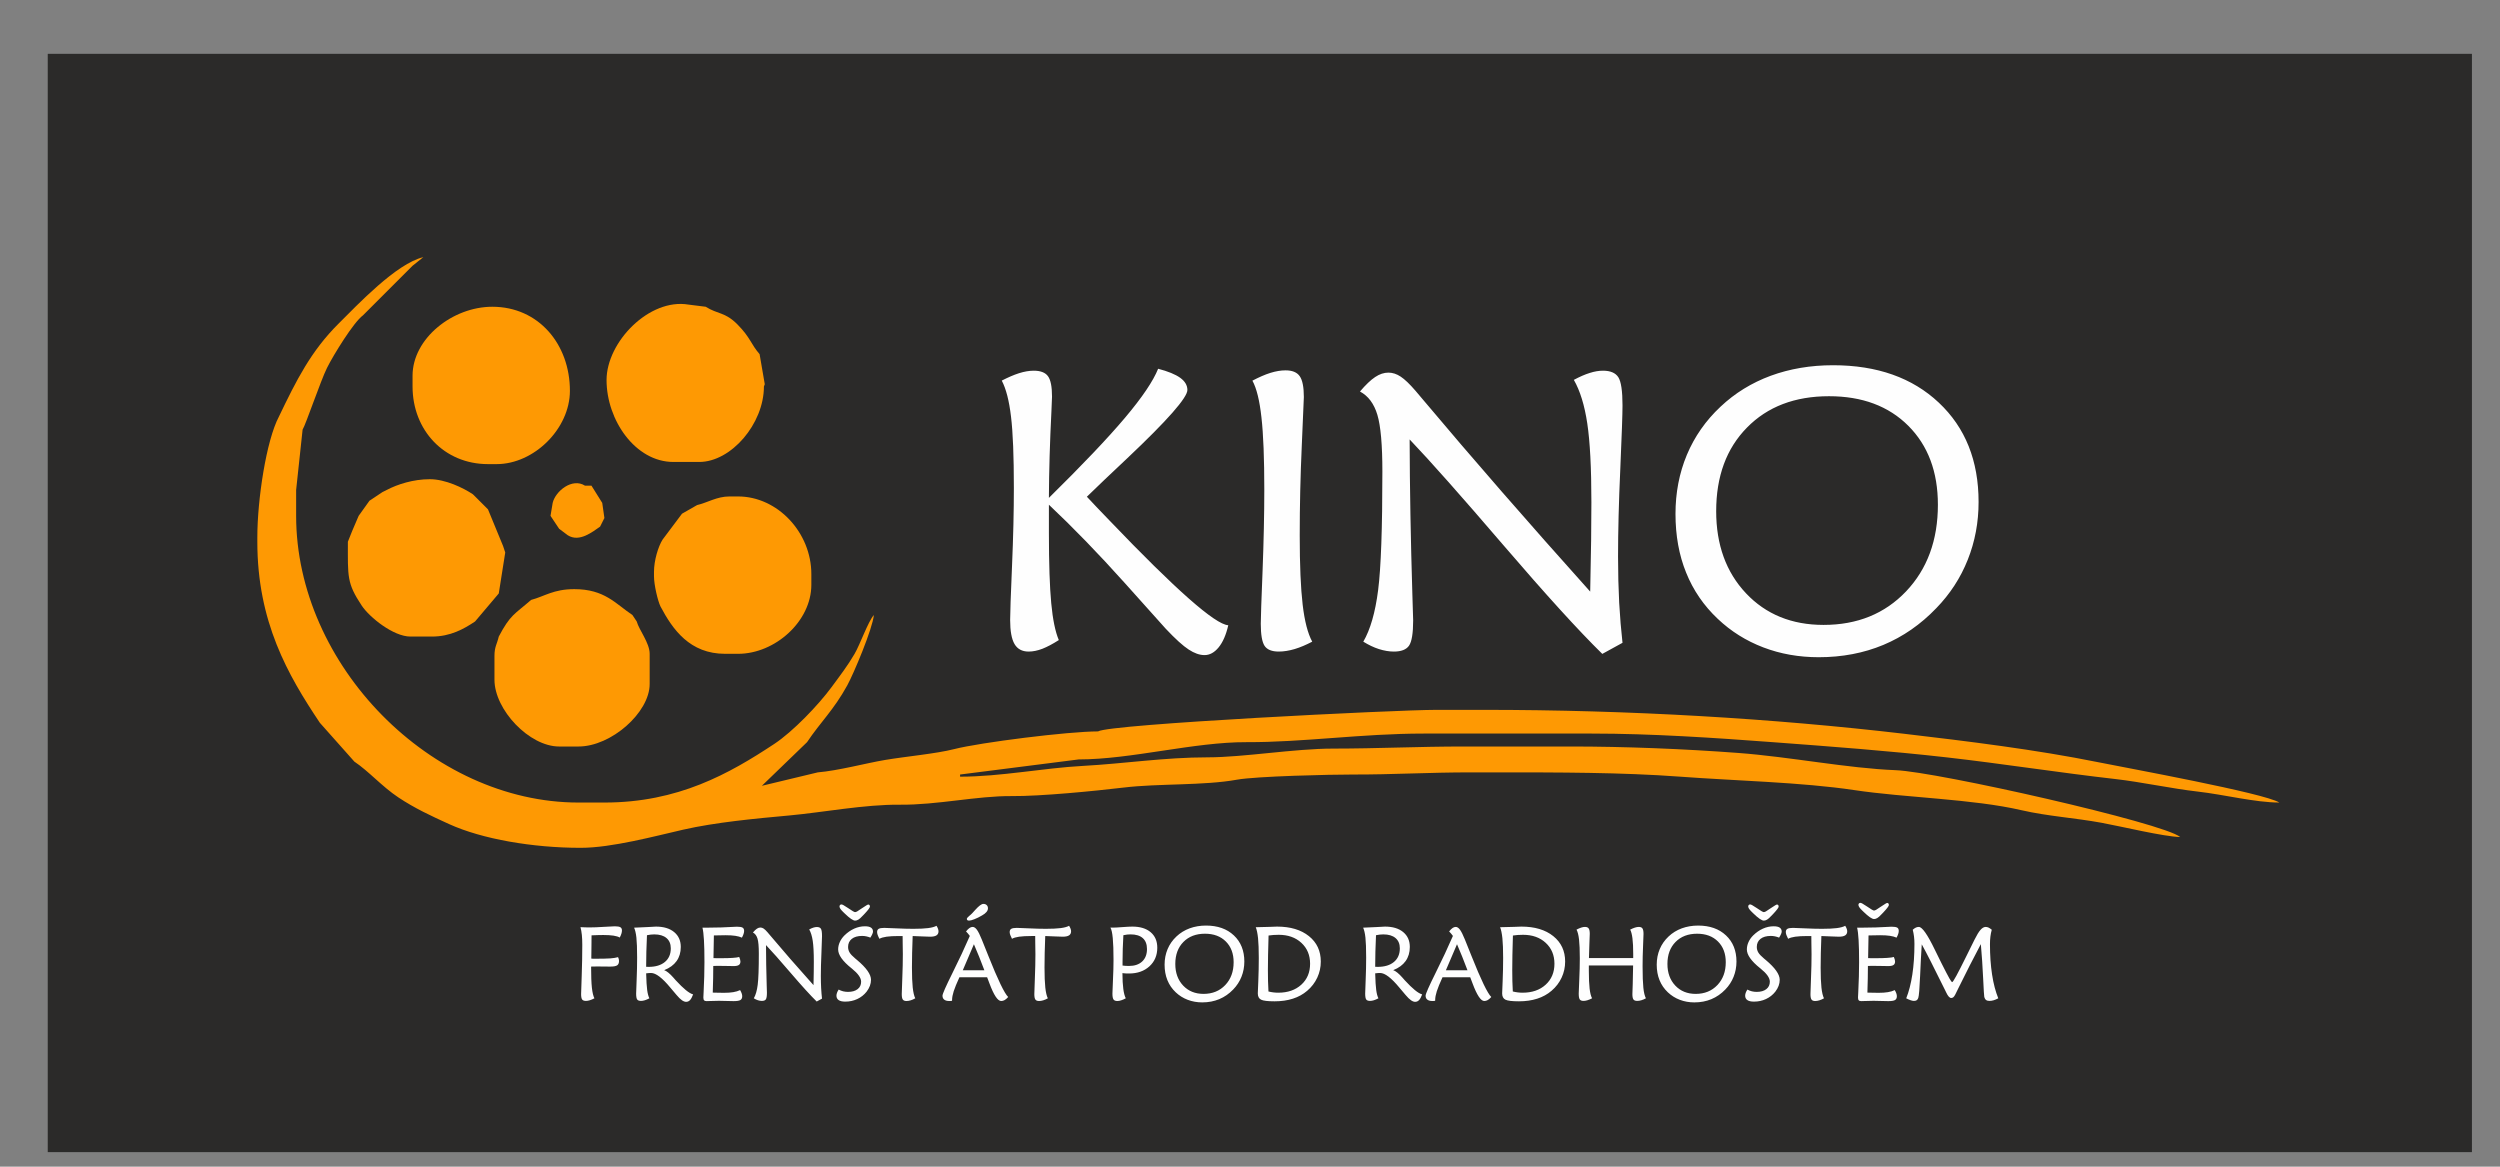<?xml version="1.0" encoding="UTF-8"?>
<!DOCTYPE svg PUBLIC "-//W3C//DTD SVG 1.1//EN" "http://www.w3.org/Graphics/SVG/1.1/DTD/svg11.dtd">
<!-- Creator: CorelDRAW Standard 2020 -->
<svg xmlns="http://www.w3.org/2000/svg" xml:space="preserve" width="90mm" height="42mm" version="1.1" style="shape-rendering:geometricPrecision; text-rendering:geometricPrecision; image-rendering:optimizeQuality; fill-rule:evenodd; clip-rule:evenodd"
viewBox="0 0 9000 4200"
 xmlns:xlink="http://www.w3.org/1999/xlink"
 xmlns:xodm="http://www.corel.com/coreldraw/odm/2003">
 <rect x="0" y="0" width="9000" height="4200" fill="#808080" stroke="none"/>
 <defs>
  <style type="text/css">
   <![CDATA[
    .str0 {stroke:#2B2A29;stroke-width:7.62;stroke-miterlimit:22.926}
    .fil0 {fill:#2B2A29}
    .fil1 {fill:#FE9903}
    .fil2 {fill:#FEFEFE;fill-rule:nonzero}
   ]]>
  </style>
 </defs>
 <g id="Vrstva_x0020_1">
  <polygon class="fil0 str0" points="175.7,4143.82 8895.17,4143.82 8895.17,197.61 175.7,197.61 "/>
  <path class="fil1" d="M1485.18 1352.64l0 38.8c0,157.19 113.46,279.38 271.61,279.38l31.04 0c135,0 263.86,-127.91 263.86,-263.86 0,-168.19 -113.11,-302.65 -279.38,-302.65 -143.05,0 -287.13,114.27 -287.13,248.33z"/>
  <path class="fil1" d="M1399.82 1903.63c2.68,-32.3 14.26,-43.88 46.56,-46.56 -6.85,25.62 -20.94,39.72 -46.56,46.56z"/>
  <path class="fil1" d="M1430.86 1934.67l62.08 -69.84c0,52.56 -10.48,68.69 -62.08,69.84z"/>
  <path class="fil1" d="M1655.91 1888.11c0,-20.95 20.66,-31.04 38.8,-31.04 18.17,0 31.04,12.87 31.04,31.04l0 15.52c0,18.16 -12.87,31.04 -31.04,31.04l-7.76 0c-23.86,0 -31.04,-22.73 -31.04,-46.56z"/>
  <path class="fil1" d="M1523.98 1903.63l0 -15.52c0,-14.99 13.84,-31.04 23.28,-31.04 23.83,0 46.56,7.18 46.56,31.04l0 15.52c0,19.24 -21.38,31.04 -31.04,31.04 -18.14,0 -38.8,-10.09 -38.8,-31.04z"/>
  <path class="fil1" d="M2012.89 1903.63l31.04 23.28c42.71,27.1 91.18,-14.15 116.4,-31.04l15.52 -31.04 -7.76 -54.33 -38.8 -62.08 -23.28 0c-46.5,-29.5 -106.65,20.23 -116.4,62.08l-7.77 46.57 31.05 46.56z"/>
  <path class="fil1" d="M2470.75 1888.11c0,23.83 7.18,46.56 31.04,46.56l7.76 0c18.17,0 31.04,-12.88 31.04,-31.04l0 -15.52c0,-18.17 -12.87,-31.04 -31.04,-31.04 -16.1,0 -38.8,22.7 -38.8,31.04z"/>
  <path class="fil1" d="M1252.37 1950.19c0,126.5 -4.08,148.56 49.65,229.73 28.26,42.69 114.49,111.73 175.4,111.73l77.6 0c66.45,0 115.03,-27.42 155.21,-54.32l85.36 -100.89 23.28 -147.45 -7.75 -23.28 -54.33 -131.92 -54.32 -54.33c-34.57,-23.14 -98.85,-54.32 -155.21,-54.32 -59.29,0 -116.59,18.37 -155.21,38.8l-15.52 7.76 -46.56 31.04 -38.8 54.33 -23.28 54.32 -15.52 38.8z"/>
  <path class="fil1" d="M2385.38 1942.43c-15.94,25.13 -31.04,75.48 -31.04,116.41l0 15.52c0,31.16 13.58,88.41 23.28,108.64 44.24,83.6 105.78,170.73 232.82,170.73l46.56 0c133.56,0 263.85,-117.27 263.85,-248.33l0 -38.8c0,-149.11 -121.33,-279.38 -263.85,-279.38l-31.04 0c-45.16,0 -78.96,22.32 -116.41,31.04l-54.32 31.05 -69.85 93.12z"/>
  <path class="fil1" d="M1912 2159.72c-61.45,53.41 -74.49,52.71 -116.41,131.93 -6.47,27.78 -15.52,36.46 -15.52,69.84l0 85.37c0,108.26 125.29,240.57 232.82,240.57l69.84 0c117.54,0 256.09,-122.33 256.09,-225.05l0 -108.65c0,-39.2 -38.48,-86.16 -46.56,-116.4l-15.52 -23.28c-61.49,-41.18 -100.03,-93.13 -209.53,-93.13 -74.66,0 -106.64,25.83 -155.21,38.8z"/>
  <path class="fil1" d="M1151.48 2602.06l124.17 139.69c52.44,35.12 99.1,89.43 158.3,128.84 58.88,39.19 118.05,66.7 183.1,96.26 118.47,53.85 300.49,85.32 473.44,85.32 111.78,0 267.99,-42.29 369.19,-65.4 115.42,-26.36 258.05,-39.83 383.33,-51.24 117.23,-10.68 270.3,-39.87 396.02,-38.57 135.05,1.39 278.38,-32.12 403.56,-31.02 103.08,0.91 299.3,-18.29 403.75,-30.83 123.14,-14.79 288.09,-6.65 406.41,-28.18 69.48,-12.64 339.66,-18.77 415.96,-18.62 147.15,0.29 274.86,-7.76 426.82,-7.76l93.13 0c216.77,0 451.81,-0.09 659.69,15.46 193.93,14.51 439.08,20.1 626.85,48.31 185.73,27.9 424.84,31.44 602.62,72.54 93.64,21.64 190.9,27.39 288.41,45.28 69.87,12.82 223.29,49.91 282.47,51.22 -57.86,-50.29 -874.11,-234.84 -1024.26,-240.67 -173.13,-6.73 -380.89,-48.15 -566.56,-62.04 -194.82,-14.58 -406.52,-23.22 -605.37,-23.22l-380.26 0c-167.54,0 -308.6,7.45 -473.57,7.57 -139.55,0.1 -321.16,31.33 -449.73,31.42 -158.89,0.11 -299.5,22.63 -450.29,30.85 -144.91,7.91 -296.48,38.8 -442.34,38.8l0 -7.76 426.82 -54.32c189.07,0 415.34,-62.95 605.2,-62.19 202.05,0.81 414.72,-30.93 636.46,-30.93l605.31 0c217.34,0 443.12,15.37 651.94,30.98 207.32,15.49 420.31,31.3 627.98,54.93 199.36,22.69 404.28,54.97 605.13,77.78 92.54,10.51 203.81,34.59 296.35,45.11 95.81,10.89 207.37,39.53 294.17,39.53 -53.62,-34.03 -546.97,-123.96 -653.79,-145.54 -220.06,-44.45 -467.48,-75.17 -697.26,-102.06 -473.08,-55.36 -987.9,-86.1 -1512.54,-86.1l-170.72 0c-148.65,0 -1177.1,51.41 -1218.39,77.6 -107.52,0 -423.8,39.68 -518.23,63.8 -64.57,16.49 -173.84,26.42 -248.18,38.95 -70.3,11.86 -168.48,38.55 -242.44,44.7l-201.35 48.35 162.55 -156.99c49.13,-73.38 95.59,-115.05 144.8,-204.42 22.82,-41.43 91.73,-204.89 95.77,-253.44 -21.32,24.52 -48.99,104.83 -69.49,140.03 -25.19,43.24 -52.12,78 -82.49,119.29 -48.32,65.69 -139.68,160.65 -206.49,204.8 -162.06,107.13 -345.81,211.03 -611.58,211.03l-93.12 0c-531.03,0 -1016.61,-495.35 -1016.61,-1032.13l0 -93.13 23.28 -217.29c11.36,-17.9 65.12,-176.62 87.98,-222.43 23.26,-46.63 95.49,-164.09 129.31,-188.87l178.49 -178.49 38.8 -31.04c-96.71,22.53 -237.7,172.26 -304.53,238.69 -99.82,99.22 -152.03,203.48 -215.42,335.58 -45.46,85.91 -77.6,298.73 -77.6,434.58l0 15.52c0,288.47 109.57,479.42 225.05,651.87z"/>
  <path class="fil1" d="M2734.6 1275.04c-31.6,-36.36 -32.74,-59.45 -79.47,-106.78 -45.08,-45.66 -71.33,-36.54 -114.54,-63.95l-62.08 -7.76c-140.74,-23.78 -294.9,134.19 -294.9,271.61 0,144.12 103.59,294.9 240.58,294.9l93.12 0c114.31,0 232.81,-136.86 232.81,-271.62l3.07 -8.28 -18.59 -108.12z"/>
  <path class="fil2" d="M3776.06 1792.31c120.63,-118.71 211.81,-214.68 273.8,-288.16 61.99,-73.47 101.72,-132.35 119.43,-176.62 35.66,9.33 61.98,20.1 79.46,32.55 17.23,12.44 25.84,27.04 25.84,43.79 0,27.53 -71.8,109.14 -215.4,244.84 -61.51,57.92 -110.57,104.35 -146.47,139.53 18.67,20.11 45.71,48.59 81.37,85.44 237.9,248.67 380.54,374.56 427.69,377.19 -7.89,34.71 -19.62,61.27 -34.7,79.7 -15.08,18.43 -32.07,27.76 -50.74,27.76 -17.95,0 -36.86,-6.7 -57.2,-20.1 -20.34,-13.16 -47.87,-38.05 -82.33,-74.67 -5.74,-5.98 -55.29,-61.27 -148.63,-165.86 -93.58,-104.35 -184.28,-197.93 -272.12,-280.74l0 102.44c0,109.37 2.87,193.38 8.38,252.02 5.5,58.63 14.6,102.91 27.28,132.83 -22.02,14.12 -41.64,24.41 -59.11,31.35 -17.71,6.7 -33.99,10.05 -49.54,10.05 -23.22,0 -40.21,-9.09 -50.74,-27.04 -10.53,-17.95 -15.8,-46.91 -15.8,-86.64 0,-22.74 2.15,-87.12 6.7,-192.67 4.55,-105.78 6.7,-199.84 6.7,-282.65 0,-114.64 -3.35,-200.32 -10.29,-257.04 -6.7,-56.73 -17.71,-100.04 -33.27,-129.48 22.5,-11.49 43.08,-20.59 61.99,-26.57 18.91,-5.98 36.62,-9.09 53.13,-9.09 24.66,0 41.89,6.7 51.46,20.1 9.57,13.16 14.36,37.58 14.36,73.24 0,6.94 -0.72,24.65 -2.15,53.13 -5.51,109.37 -8.62,213.24 -9.1,311.37zm948 517.68c-22.02,11.49 -43.08,20.58 -63.18,26.57 -20.1,5.98 -39.25,9.09 -57.44,9.09 -24.89,0 -41.88,-6.94 -50.98,-20.58 -9.09,-13.88 -13.64,-40.45 -13.64,-79.7 0,-20.1 2.15,-83.53 6.46,-190.27 4.07,-106.74 6.22,-204.15 6.22,-291.99 0,-112.72 -3.35,-199.6 -10.29,-260.63 -6.7,-60.79 -17.47,-104.83 -32.55,-132.11 23.94,-12.45 45.48,-22.02 64.86,-28.01 19.39,-5.98 37.58,-9.09 54.33,-9.09 24.41,0 41.41,6.94 51.22,21.06 9.81,13.88 14.84,39.01 14.84,74.91 0,5.75 -2.4,63.67 -7.42,174.24 -5.03,110.57 -7.42,218.75 -7.42,324.29 0,106.51 3.59,189.56 10.53,248.91 6.94,59.36 18.43,103.87 34.46,133.31zm1044.21 44.04c-85.68,-84.01 -203.91,-214.21 -354.93,-390.12 -151.02,-176.15 -263.75,-303.47 -338.66,-381.97 0.48,175.91 3.83,361.39 9.82,556.93 1.91,51.69 2.87,83.28 2.87,94.53 0,46.43 -5.03,76.59 -14.84,90.95 -9.81,14.12 -28,21.3 -54.57,21.3 -17.23,0 -35.18,-3.11 -54.09,-9.09 -18.67,-5.99 -37.33,-15.08 -56,-26.57 25.13,-43.08 43.08,-104.83 53.37,-185.48 10.29,-80.66 15.32,-223.06 15.32,-426.74 0,-95.97 -5.99,-163.94 -17.95,-204.15 -11.97,-40.2 -32.79,-68.21 -62.71,-84.24 20.58,-24.17 38.77,-41.65 54.81,-52.18 15.79,-10.53 31.59,-15.79 47.63,-15.79 14.83,0 29.67,4.78 44.03,14.36 14.6,9.57 32.31,26.56 53.37,50.98 3.83,4.06 12.45,14.36 26.09,30.87 179.02,213.01 380.06,443.72 602.88,692.15 1.44,-69.64 2.63,-131.15 3.35,-184.52 0.72,-53.38 0.96,-98.85 0.96,-136.66 0,-124.46 -5.03,-219.23 -14.84,-284.33 -9.81,-65.34 -25.85,-117.51 -48.34,-156.77 21.06,-11.24 39.96,-19.62 57.2,-24.89 16.99,-5.5 33.02,-8.13 47.86,-8.13 26.57,0 45,7.89 55.05,23.45 10.05,15.8 15.08,49.54 15.08,101.48 0,30.63 -2.63,106.5 -7.9,227.37 -5.5,120.86 -8.14,226.64 -8.14,317.35 0,58.88 1.44,114.16 4.07,165.62 2.87,51.22 6.94,99.56 11.97,144.32l-72.76 39.97zm1208.15 -537.07c0,-118.23 -35.42,-213 -106.5,-284.09 -71.08,-71.08 -166.34,-106.5 -285.53,-106.5 -123.01,0 -221.38,37.58 -295.33,112.97 -73.96,75.15 -110.81,175.43 -110.81,300.84 0,121.1 35.66,219.47 107.22,295.57 71.56,75.87 164.66,113.93 279.3,113.93 121.58,0 220.43,-40.21 297.01,-120.63 76.35,-80.41 114.64,-184.52 114.64,-312.09zm-429.12 549.03c-71.08,0 -137.62,-11.72 -199.61,-35.42 -61.98,-23.69 -116.55,-57.92 -163.7,-102.67 -50.5,-47.63 -88.55,-103.15 -113.92,-166.34 -25.61,-62.94 -38.3,-133.55 -38.3,-211.57 0,-76.35 13.65,-147.19 40.93,-212.53 27.52,-65.57 67.73,-123.25 121.1,-173.27 51.94,-49.07 112.25,-86.16 180.94,-111.53 68.69,-25.13 143.36,-37.82 224.25,-37.82 158.44,0 285.53,45 380.78,134.75 95.5,89.75 143.12,208.93 143.12,357.56 0,73.24 -12.92,142.64 -39.01,207.98 -25.84,65.1 -63.66,123.26 -113.2,174.24 -56.48,58.87 -120.15,102.91 -190.75,132.35 -70.6,29.43 -148.15,44.27 -232.63,44.27z"/>
  <g id="_703319896">
   <path class="fil2" d="M2225 3445.73c1.13,2.2 2.01,4.47 2.57,6.74 0.64,2.26 0.95,4.47 0.95,6.54 0,7.62 -2.2,12.98 -6.55,16.06 -4.34,3.03 -12.41,4.6 -24.05,4.6 -1.14,0 -3.72,0 -7.75,0 -14.55,-0.26 -27.96,-0.38 -40.24,-0.38 -2.14,0 -5.6,0.06 -10.52,0.19 -4.9,0.13 -8.75,0.19 -11.45,0.19 0,33.19 0.94,58.57 2.83,76.13 1.95,17.51 4.97,30.23 9.13,38.1 -5.92,3.03 -11.4,5.42 -16.5,6.99 -5.1,1.57 -9.76,2.39 -13.92,2.39 -6.6,0 -11.21,-1.7 -13.72,-5.1 -2.52,-3.33 -3.78,-9.82 -3.78,-19.46 0,-3.9 0.69,-25.57 2.14,-64.92 1.39,-39.36 2.08,-76.76 2.08,-112.34 0,-13.66 -0.51,-25.63 -1.57,-35.9 -1.08,-10.26 -2.65,-19.52 -4.92,-27.77 6.29,0.26 12.15,0.51 17.64,0.69 5.47,0.19 10.44,0.26 14.85,0.26 14.3,0 31.49,-0.69 51.7,-2.02 20.16,-1.32 33.31,-2.01 39.48,-2.01 9.45,0 16.13,1.13 19.91,3.34 3.84,2.2 5.72,6.04 5.72,11.46 0,3.65 -0.62,7.62 -1.94,11.77 -1.27,4.22 -3.28,8.82 -5.99,13.86 -5.29,-3.09 -12.84,-5.36 -22.67,-6.87 -9.88,-1.45 -21.97,-2.2 -36.4,-2.2 -5.16,0 -11.27,0.06 -18.45,0.25 -7.12,0.18 -15.11,0.5 -23.99,0.88l-0.19 26.01c0,4.15 -0.12,14.04 -0.31,29.66 -0.13,11.59 -0.25,20.9 -0.38,28.02 1.82,0.25 3.72,0.44 5.73,0.5 1.95,0.07 4.6,0.07 7.93,0.07 25.32,0 43.64,-0.44 54.98,-1.26 11.27,-0.89 20.53,-2.4 27.65,-4.47zm104.09 -78.97c-1.02,20.53 -1.71,40.18 -2.21,59 -0.5,18.83 -0.75,37.03 -0.75,54.6 1,0 2.45,0.07 4.33,0.19 1.9,0.13 3.35,0.19 4.35,0.19 25.07,0 44.72,-5.92 58.82,-17.69 14.17,-11.84 21.22,-28.16 21.22,-49.06 0,-16 -5.22,-28.34 -15.61,-37.09 -10.4,-8.75 -25,-13.1 -43.96,-13.1 -4.16,0 -8.44,0.25 -12.72,0.76 -4.34,0.5 -8.82,1.19 -13.47,2.2zm61.96 125.82c9,3.08 20.09,12.09 33.37,27.08 3.59,4.09 6.3,7.17 8.13,9.25 13.92,15.11 26.01,26.89 36.33,35.33 10.33,8.44 19.15,13.66 26.38,15.62 -3.58,9.57 -7.3,16.43 -11.27,20.59 -3.9,4.09 -8.56,6.17 -13.97,6.17 -4.6,0 -9.58,-1.89 -15.06,-5.73 -5.47,-3.78 -11.9,-10.08 -19.27,-18.83 -5.54,-6.42 -13.03,-15.23 -22.48,-26.58 -29.03,-35.19 -52.14,-52.77 -69.39,-52.77 -1.95,0 -4.35,0.07 -7.18,0.26 -2.83,0.19 -6.36,0.56 -10.51,1.07 0.75,27.4 1.94,47.48 3.71,60.2 1.7,12.72 4.34,22.61 7.93,29.66 -5.92,3.15 -11.33,5.54 -16.37,7.05 -4.97,1.58 -9.57,2.33 -13.73,2.33 -6.8,0 -11.4,-1.7 -13.85,-5.16 -2.45,-3.46 -3.72,-10.52 -3.72,-21.22 0,-3.72 0.57,-19.84 1.77,-48.49 1.19,-28.72 1.76,-55.6 1.76,-80.86 0,-32.43 -0.88,-56.48 -2.58,-72.1 -1.7,-15.61 -4.47,-27.58 -8.31,-35.83 15.86,-0.44 32.49,-1.26 49.8,-2.27 17.32,-1.07 27.02,-1.57 28.98,-1.57 27.63,0 49.49,6.54 65.42,19.71 15.93,13.16 23.86,30.98 23.86,53.53 0,19.77 -5.03,36.71 -15.11,50.81 -10.07,14.04 -24.93,25.01 -44.64,32.75zm279.85 -117.07c-6.56,-2.96 -14.42,-5.16 -23.75,-6.54 -9.25,-1.45 -21.03,-2.15 -35.33,-2.15 -5.91,0 -16.81,0.19 -32.8,0.57 -3.96,0.13 -6.99,0.19 -9.07,0.19l-1.45 81.55c3.28,0.25 6.87,0.38 10.71,0.38 3.78,0 9.82,0 18.07,0 16.38,0 29.85,-0.38 40.49,-1.14 10.64,-0.69 18.45,-1.82 23.37,-3.27 1.44,3.46 2.57,6.48 3.27,9.13 0.75,2.64 1.13,4.98 1.13,7.05 0,5.92 -1.89,10.14 -5.73,12.72 -3.78,2.59 -10.07,3.9 -18.83,3.9 -2.83,0 -9.82,-0.12 -20.91,-0.37 -11.14,-0.25 -20.77,-0.38 -28.9,-0.38 -6.17,0 -10.89,0 -14.17,0.06 -3.33,0.07 -6.42,0.19 -9.25,0.32 0,13.85 -0.13,28.65 -0.45,44.33 -0.31,15.68 -0.81,32.87 -1.38,51.51 1.2,0 3.09,0.06 5.54,0.19 16.12,0.38 27.58,0.56 34.51,0.56 13.16,0 24.37,-0.75 33.63,-2.32 9.32,-1.52 17.57,-3.97 24.81,-7.44 2.71,4.66 4.66,8.76 5.79,12.29 1.2,3.46 1.76,6.74 1.76,9.69 0,6.49 -2.14,11.08 -6.48,13.73 -4.28,2.64 -12.47,3.97 -24.5,3.97 -5.92,0 -14.79,-0.19 -26.57,-0.57 -11.84,-0.37 -20.59,-0.57 -26.38,-0.57 -13.04,0 -26.08,0.32 -39.11,0.95 -2.71,0.13 -4.41,0.19 -4.98,0.19 -4.34,0 -7.37,-1.01 -9.19,-2.96 -1.76,-1.96 -2.64,-5.42 -2.64,-10.33 0,-2.58 0.31,-9.19 0.94,-19.77 1.95,-38.1 2.96,-73.81 2.96,-107.18 0,-33.06 -0.57,-59.57 -1.77,-79.47 -1.13,-19.96 -2.96,-34.89 -5.41,-44.83l23.42 0c28.79,0 58.38,-0.95 88.73,-2.78 6.55,-0.38 10.46,-0.56 11.84,-0.56 9.95,0 16.75,1.13 20.47,3.34 3.71,2.19 5.54,6.17 5.54,11.83 0,3.15 -0.63,6.8 -1.95,10.77 -1.26,4.03 -3.27,8.5 -5.98,13.41zm269.2 229.98c-22.54,-22.1 -53.65,-56.36 -93.38,-102.64 -39.74,-46.35 -69.4,-79.86 -89.11,-100.51 0.13,46.29 1.01,95.08 2.58,146.54 0.51,13.6 0.76,21.91 0.76,24.87 0,12.22 -1.33,20.15 -3.9,23.93 -2.59,3.71 -7.37,5.6 -14.36,5.6 -4.53,0 -9.26,-0.82 -14.23,-2.39 -4.92,-1.57 -9.83,-3.96 -14.74,-6.99 6.61,-11.34 11.33,-27.58 14.04,-48.8 2.71,-21.23 4.03,-58.69 4.03,-112.28 0,-25.25 -1.57,-43.14 -4.72,-53.72 -3.15,-10.58 -8.63,-17.95 -16.5,-22.16 5.41,-6.37 10.21,-10.96 14.42,-13.74 4.16,-2.76 8.31,-4.15 12.53,-4.15 3.91,0 7.81,1.26 11.59,3.78 3.84,2.52 8.5,6.99 14.04,13.42 1.01,1.06 3.28,3.77 6.87,8.12 47.1,56.04 100,116.75 158.62,182.12 0.38,-18.33 0.7,-34.51 0.88,-48.56 0.19,-14.05 0.25,-26.01 0.25,-35.96 0,-32.74 -1.31,-57.68 -3.9,-74.81 -2.58,-17.19 -6.8,-30.91 -12.72,-41.24 5.55,-2.96 10.52,-5.17 15.05,-6.56 4.47,-1.44 8.69,-2.13 12.6,-2.13 6.98,0 11.84,2.07 14.48,6.17 2.65,4.15 3.96,13.03 3.96,26.7 0,8.06 -0.69,28.02 -2.07,59.82 -1.45,31.8 -2.14,59.64 -2.14,83.5 0,15.49 0.37,30.04 1.07,43.58 0.75,13.47 1.83,26.19 3.14,37.97l-19.14 10.52zm79.1 -43.01c5.29,2.83 10.71,4.91 16.18,6.29 5.48,1.33 11.28,2.02 17.45,2.02 14.61,0 26.13,-3.28 34.57,-9.89 8.43,-6.55 12.66,-15.49 12.66,-26.82 0,-13.54 -11.03,-29.22 -33.06,-47.04 -0.13,-0.13 -0.19,-0.19 -0.19,-0.19 -0.38,-0.25 -0.94,-0.7 -1.64,-1.26 -31.87,-25.5 -47.8,-47.99 -47.8,-67.57 0,-8.94 1.96,-17.82 5.92,-26.57 3.91,-8.7 9.51,-16.7 16.75,-23.93 10.96,-10.71 22.73,-18.89 35.27,-24.5 12.53,-5.6 25.44,-8.38 38.73,-8.38 9.57,0 16.81,1.58 21.59,4.79 4.79,3.21 7.19,8 7.19,14.42 0,2.21 -0.82,5.16 -2.4,8.75 -1.57,3.66 -3.91,7.94 -6.99,12.85 -4.78,-1.95 -9.7,-3.46 -14.67,-4.54 -4.98,-1.06 -10.08,-1.57 -15.24,-1.57 -15.74,0 -28.09,3.53 -37.03,10.58 -8.87,7.12 -13.35,16.82 -13.35,29.1 0,7.36 1.83,14.1 5.48,20.09 3.59,6.04 10.39,13.22 20.4,21.59 1.45,1.26 3.59,3.02 6.43,5.35 33.43,28.03 50.18,51.77 50.18,71.23 0,7.36 -1.32,14.6 -3.96,21.78 -2.65,7.12 -6.62,14.11 -11.91,21.04 -9,11.39 -20.15,20.21 -33.49,26.44 -13.35,6.24 -27.77,9.32 -43.27,9.32 -10.45,0 -18.38,-1.82 -23.73,-5.41 -5.36,-3.66 -8,-9.01 -8,-16 0,-3.21 0.63,-6.61 1.95,-10.26 1.25,-3.59 3.27,-7.5 5.98,-11.71zm59.25 -248.24c-7.37,0 -19.83,-8.56 -37.4,-25.63 -2.83,-2.71 -4.91,-4.78 -6.3,-6.1 -4.27,-4.16 -7.43,-7.82 -9.5,-10.9 -2.02,-3.09 -3.02,-5.92 -3.02,-8.5 0,-1.96 0.62,-3.66 1.94,-5.04 1.27,-1.45 2.9,-2.14 4.86,-2.14 1.76,0 4.15,0.82 7.3,2.52 3.14,1.64 8.63,5.1 16.5,10.39 0.75,0.5 1.69,1.13 2.77,1.82 12.4,8.64 19.96,12.97 22.54,12.97 1.95,0 4.47,-0.81 7.56,-2.45 3.02,-1.57 8.68,-5.35 16.93,-11.21 8.13,-5.41 13.74,-9.07 16.82,-10.89 3.09,-1.83 5.17,-2.77 6.24,-2.77 2.01,0 3.52,0.69 4.53,2.01 1.07,1.39 1.57,3.21 1.57,5.54 0,3.59 -6.8,12.6 -20.46,27.14 -2.96,2.96 -5.17,5.23 -6.68,6.8 -5.41,5.93 -10.13,10.15 -14.29,12.66 -4.09,2.52 -8.07,3.78 -11.91,3.78zm216.57 279.66c-5.86,3.28 -11.47,5.79 -16.76,7.36 -5.29,1.58 -10.26,2.4 -14.93,2.4 -6.29,0 -10.7,-1.76 -13.21,-5.29 -2.52,-3.46 -3.78,-10.01 -3.78,-19.65 0,-6.23 0.63,-25.31 1.94,-57.24 1.33,-31.92 1.96,-60.7 1.96,-86.27 0,-6.49 -0.19,-20.27 -0.57,-41.31 -0.12,-10.2 -0.19,-18.26 -0.19,-24.18l-14.04 0c-18.07,0 -32.68,0.82 -43.83,2.39 -11.08,1.58 -19.64,4.09 -25.69,7.56 -2.84,-5.41 -4.91,-10.07 -6.29,-13.92 -1.33,-3.9 -2.02,-7.3 -2.02,-10.26 0,-5.55 1.89,-9.45 5.73,-11.72 3.78,-2.26 10.46,-3.39 19.9,-3.39 4.91,0 19.01,0.56 42.25,1.63 23.24,1.13 44.08,1.7 62.53,1.7 22.3,0 40.05,-0.88 53.28,-2.58 13.22,-1.7 23.23,-4.47 30.16,-8.31 2.45,3.9 4.28,7.56 5.41,10.77 1.2,3.27 1.77,6.29 1.77,9.13 0,6.67 -2.46,11.52 -7.37,14.67 -4.91,3.15 -12.53,4.72 -22.92,4.72 -3.78,0 -13.04,-0.32 -27.64,-1 -14.68,-0.63 -26.32,-1.14 -35.08,-1.39 -0.88,21.53 -1.51,41.81 -1.95,60.83 -0.44,19.02 -0.63,36.52 -0.63,52.52 0,30.67 0.94,54.72 2.83,72.23 1.95,17.44 4.98,30.35 9.14,38.6zm211.07 -194.65l-8.81 20.66c-14.17,33.18 -24.56,57.56 -31.23,73.04l77.7 0c-6.29,-16.87 -12.52,-33.06 -18.83,-48.61 -6.29,-15.55 -12.52,-30.6 -18.83,-45.09zm47.61 118.96l-99.81 0c-9.82,21.4 -16.68,38.22 -20.59,50.38 -3.84,12.15 -5.79,22.66 -5.79,31.36l-0.19 2.95c-2.83,0.38 -4.91,0.63 -6.18,0.69 -1.31,0.07 -2.51,0.07 -3.58,0.07 -8,0 -14.11,-1.64 -18.27,-4.91 -4.21,-3.21 -6.29,-8 -6.29,-14.3 0,-6.23 11.9,-33.37 35.76,-81.35 23.87,-47.93 44.78,-92.51 62.6,-133.7 -1.95,-2.83 -4.09,-5.6 -6.36,-8.25 -2.27,-2.64 -4.72,-5.29 -7.3,-7.99 4.53,-5.67 8.69,-9.76 12.46,-12.35 3.72,-2.58 7.5,-3.9 11.34,-3.9 5.29,0 10.39,3.4 15.43,10.27 4.97,6.8 10.77,18.38 17.38,34.76 5.79,14.1 13.73,33.88 23.8,59.19 34.2,85.96 58,135.32 71.41,148.11 -4.66,5.16 -9.01,8.88 -12.91,11.08 -3.96,2.21 -8.06,3.34 -12.34,3.34 -12.47,0 -26.51,-21.16 -42.25,-63.48 -3.59,-9.38 -6.37,-16.68 -8.32,-21.97zm2.96 -248.3c0,4.53 -1.76,9 -5.35,13.29 -3.59,4.28 -8.87,8.44 -15.87,12.34 -9.82,5.79 -19.02,10.33 -27.58,13.66 -8.57,3.34 -14.86,4.98 -18.9,4.98 -2.82,0 -4.9,-0.51 -6.29,-1.45 -1.32,-1 -2.02,-2.52 -2.02,-4.66 0,-2.45 2.65,-5.79 7.94,-10.14 5.29,-4.28 9.19,-7.87 11.78,-10.7 2.58,-2.71 6.11,-6.56 10.52,-11.59 12.97,-14.42 22.66,-21.6 29.15,-21.6 5.04,0 9.06,1.45 12.09,4.35 3.02,2.9 4.53,6.74 4.53,11.52zm215.62 323.99c-5.86,3.28 -11.47,5.79 -16.76,7.36 -5.29,1.58 -10.26,2.4 -14.92,2.4 -6.3,0 -10.71,-1.76 -13.22,-5.29 -2.52,-3.46 -3.78,-10.01 -3.78,-19.65 0,-6.23 0.63,-25.31 1.95,-57.24 1.32,-31.92 1.95,-60.7 1.95,-86.27 0,-6.49 -0.18,-20.27 -0.57,-41.31 -0.12,-10.2 -0.18,-18.26 -0.18,-24.18l-14.05 0c-18.07,0 -32.68,0.82 -43.82,2.39 -11.09,1.58 -19.65,4.09 -25.7,7.56 -2.83,-5.41 -4.9,-10.07 -6.29,-13.92 -1.33,-3.9 -2.02,-7.3 -2.02,-10.26 0,-5.55 1.89,-9.45 5.74,-11.72 3.77,-2.26 10.45,-3.39 19.89,-3.39 4.92,0 19.02,0.56 42.25,1.63 23.24,1.13 44.09,1.7 62.53,1.7 22.3,0 40.05,-0.88 53.28,-2.58 13.23,-1.7 23.24,-4.47 30.16,-8.31 2.46,3.9 4.29,7.56 5.42,10.77 1.2,3.27 1.77,6.29 1.77,9.13 0,6.67 -2.47,11.52 -7.37,14.67 -4.92,3.15 -12.54,4.72 -22.93,4.72 -3.78,0 -13.03,-0.32 -27.64,-1 -14.68,-0.63 -26.32,-1.14 -35.08,-1.39 -0.88,21.53 -1.51,41.81 -1.94,60.83 -0.45,19.02 -0.64,36.52 -0.64,52.52 0,30.67 0.95,54.72 2.83,72.23 1.96,17.44 4.98,30.35 9.14,38.6zm268.89 -117.88c3.46,0.43 7.06,0.81 10.77,1.06 3.78,0.26 7.87,0.39 12.28,0.39 20.28,0 36.21,-5.36 47.67,-16.13 11.52,-10.77 17.25,-25.69 17.25,-44.77 0,-17.19 -5.03,-30.29 -15.11,-39.29 -10.07,-9.01 -24.88,-13.48 -44.27,-13.48 -3.84,0 -7.81,0.19 -11.9,0.63 -4.1,0.44 -8.69,1.19 -13.73,2.33 -1.01,16.94 -1.7,33.37 -2.21,49.18 -0.5,15.81 -0.75,31.11 -0.75,46.03l0 14.05zm11.65 117.88c-5.92,3.21 -11.4,5.6 -16.44,7.24 -5.1,1.7 -9.69,2.52 -13.85,2.52 -6.67,0 -11.27,-1.83 -13.85,-5.54 -2.58,-3.66 -3.91,-10.77 -3.91,-21.22 0,-6.37 0.63,-22.99 1.96,-49.69 1.31,-26.76 1.95,-50.44 1.95,-70.96 0,-34.08 -0.88,-60.46 -2.71,-79.17 -1.77,-18.69 -4.53,-31.23 -8.37,-37.58l7.93 0c7.62,0 19.33,-0.63 35.14,-1.9 15.81,-1.2 27.77,-1.82 35.89,-1.82 28.03,0 50,6.74 65.87,20.21 15.87,13.48 23.81,32.05 23.81,55.8 0,27.45 -9.39,49.75 -28.22,67 -18.83,17.18 -43.32,25.82 -73.42,25.82 -4.67,0 -8.94,-0.07 -12.72,-0.25 -3.84,-0.2 -7.5,-0.57 -11.09,-1.08 0.13,23.43 1.2,42.38 3.15,57.06 1.96,14.6 4.92,25.81 8.88,33.56zm388.29 -129.72c0,-31.11 -9.33,-56.05 -28.02,-74.75 -18.71,-18.7 -43.78,-28.02 -75.13,-28.02 -32.37,0 -58.25,9.89 -77.71,29.72 -19.46,19.77 -29.15,46.15 -29.15,79.15 0,31.87 9.38,57.75 28.2,77.78 18.83,19.96 43.33,29.97 73.49,29.97 31.99,0 58,-10.58 78.15,-31.74 20.09,-21.16 30.17,-48.55 30.17,-82.11zm-112.91 144.45c-18.71,0 -36.21,-3.08 -52.52,-9.31 -16.31,-6.24 -30.67,-15.25 -43.07,-27.02 -13.29,-12.53 -23.3,-27.14 -29.98,-43.76 -6.74,-16.56 -10.07,-35.14 -10.07,-55.67 0,-20.09 3.58,-38.73 10.76,-55.92 7.25,-17.25 17.83,-32.43 31.87,-45.59 13.66,-12.91 29.53,-22.67 47.6,-29.35 18.07,-6.61 37.73,-9.94 59.01,-9.94 41.68,0 75.13,11.83 100.19,35.45 25.12,23.61 37.65,54.97 37.65,94.08 0,19.26 -3.4,37.53 -10.26,54.71 -6.8,17.13 -16.75,32.44 -29.78,45.85 -14.87,15.49 -31.62,27.08 -50.2,34.83 -18.57,7.74 -38.98,11.64 -61.2,11.64zm238.66 -240.74c-0.88,26.07 -1.45,49.5 -1.82,70.22 -0.38,20.71 -0.57,38.72 -0.57,54.09 0,13.54 0.12,26.76 0.44,39.61 0.32,12.84 0.88,25.32 1.58,37.53 5.79,1.45 11.58,2.58 17.44,3.27 5.86,0.76 11.72,1.14 17.63,1.14 34.32,0 62.03,-9.57 83.13,-28.78 21.09,-19.21 31.67,-44.33 31.67,-75.44 0,-30.86 -10.45,-55.98 -31.36,-75.25 -20.91,-19.33 -48.11,-28.97 -81.61,-28.97 -6.74,0 -13.17,0.19 -19.15,0.63 -6.04,0.44 -11.83,1.07 -17.38,1.95zm-46.09 -29.9c16.87,-0.26 33.75,-0.7 50.62,-1.27 16.95,-0.63 25.57,-0.94 25.95,-0.94 48.11,0 86.4,11.46 114.86,34.32 28.46,22.86 42.7,53.33 42.7,91.5 0,20.4 -4.22,39.66 -12.66,57.81 -8.44,18.13 -20.53,34 -36.4,47.48 -14.67,12.59 -31.8,22.04 -51.38,28.33 -19.65,6.36 -41.57,9.51 -65.81,9.51 -24.75,0 -40.99,-1.95 -48.8,-5.92 -7.81,-3.9 -11.71,-11.46 -11.71,-22.67 0,-0.88 0.57,-15.43 1.76,-43.7 1.2,-28.28 1.77,-56.24 1.77,-83.75 0,-29.91 -0.89,-53.53 -2.65,-70.98 -1.83,-17.37 -4.54,-30.59 -8.25,-39.72zm432.87 28.77c-1.01,20.53 -1.7,40.18 -2.2,59 -0.51,18.83 -0.76,37.03 -0.76,54.6 1.01,0 2.46,0.07 4.34,0.19 1.9,0.13 3.34,0.19 4.35,0.19 25.07,0 44.71,-5.92 58.81,-17.69 14.17,-11.84 21.23,-28.16 21.23,-49.06 0,-16 -5.23,-28.34 -15.62,-37.09 -10.39,-8.75 -25,-13.1 -43.96,-13.1 -4.15,0 -8.43,0.25 -12.71,0.76 -4.35,0.5 -8.82,1.19 -13.48,2.2zm61.96 125.82c9.01,3.08 20.1,12.09 33.38,27.08 3.59,4.09 6.3,7.17 8.12,9.25 13.92,15.11 26.01,26.89 36.34,35.33 10.32,8.44 19.14,13.66 26.38,15.62 -3.58,9.57 -7.3,16.43 -11.27,20.59 -3.91,4.09 -8.56,6.17 -13.98,6.17 -4.59,0 -9.57,-1.89 -15.05,-5.73 -5.47,-3.78 -11.9,-10.08 -19.27,-18.83 -5.54,-6.42 -13.03,-15.23 -22.48,-26.58 -29.03,-35.19 -52.14,-52.77 -69.4,-52.77 -1.94,0 -4.34,0.07 -7.17,0.26 -2.84,0.19 -6.36,0.56 -10.52,1.07 0.76,27.4 1.95,47.48 3.72,60.2 1.7,12.72 4.34,22.61 7.93,29.66 -5.92,3.15 -11.34,5.54 -16.38,7.05 -4.97,1.58 -9.56,2.33 -13.72,2.33 -6.8,0 -11.4,-1.7 -13.85,-5.16 -2.46,-3.46 -3.72,-10.52 -3.72,-21.22 0,-3.72 0.57,-19.84 1.76,-48.49 1.2,-28.72 1.77,-55.6 1.77,-80.86 0,-32.43 -0.89,-56.48 -2.59,-72.1 -1.69,-15.61 -4.47,-27.58 -8.31,-35.83 15.87,-0.44 32.49,-1.26 49.81,-2.27 17.32,-1.07 27.02,-1.57 28.97,-1.57 27.64,0 49.49,6.54 65.43,19.71 15.93,13.16 23.86,30.98 23.86,53.53 0,19.77 -5.03,36.71 -15.11,50.81 -10.07,14.04 -24.94,25.01 -44.65,32.75zm229.66 -93.33l-8.81 20.66c-14.17,33.18 -24.56,57.56 -31.24,73.04l77.71 0c-6.3,-16.87 -12.53,-33.06 -18.83,-48.61 -6.29,-15.55 -12.53,-30.6 -18.83,-45.09zm47.61 118.96l-99.81 0c-9.82,21.4 -16.68,38.22 -20.59,50.38 -3.85,12.15 -5.79,22.66 -5.79,31.36l-0.19 2.95c-2.84,0.38 -4.92,0.63 -6.18,0.69 -1.31,0.07 -2.51,0.07 -3.58,0.07 -8,0 -14.11,-1.64 -18.27,-4.91 -4.21,-3.21 -6.29,-8 -6.29,-14.3 0,-6.23 11.9,-33.37 35.76,-81.35 23.87,-47.93 44.78,-92.51 62.6,-133.7 -1.95,-2.83 -4.1,-5.6 -6.36,-8.25 -2.27,-2.64 -4.72,-5.29 -7.3,-7.99 4.53,-5.67 8.68,-9.76 12.46,-12.35 3.72,-2.58 7.5,-3.9 11.34,-3.9 5.29,0 10.39,3.4 15.43,10.27 4.97,6.8 10.76,18.38 17.38,34.76 5.79,14.1 13.72,33.88 23.8,59.19 34.19,85.96 57.99,135.32 71.41,148.11 -4.66,5.16 -9.01,8.88 -12.91,11.08 -3.97,2.21 -8.06,3.34 -12.34,3.34 -12.47,0 -26.52,-21.16 -42.25,-63.48 -3.59,-9.38 -6.37,-16.68 -8.32,-21.97zm153.65 -150.32c-0.88,26.07 -1.45,49.5 -1.83,70.22 -0.38,20.71 -0.56,38.72 -0.56,54.09 0,13.54 0.12,26.76 0.44,39.61 0.31,12.84 0.88,25.32 1.57,37.53 5.79,1.45 11.59,2.58 17.45,3.27 5.85,0.76 11.71,1.14 17.62,1.14 34.33,0 62.04,-9.57 83.13,-28.78 21.1,-19.21 31.68,-44.33 31.68,-75.44 0,-30.86 -10.46,-55.98 -31.37,-75.25 -20.91,-19.33 -48.11,-28.97 -81.61,-28.97 -6.73,0 -13.16,0.19 -19.14,0.63 -6.05,0.44 -11.84,1.07 -17.38,1.95zm-46.1 -29.9c16.88,-0.26 33.76,-0.7 50.63,-1.27 16.94,-0.63 25.57,-0.94 25.95,-0.94 48.11,0 86.4,11.46 114.86,34.32 28.46,22.86 42.69,53.33 42.69,91.5 0,20.4 -4.21,39.66 -12.66,57.81 -8.43,18.13 -20.52,34 -36.39,47.48 -14.68,12.59 -31.8,22.04 -51.38,28.33 -19.65,6.36 -41.57,9.51 -65.81,9.51 -24.75,0 -40.99,-1.95 -48.81,-5.92 -7.8,-3.9 -11.71,-11.46 -11.71,-22.67 0,-0.88 0.57,-15.43 1.76,-43.7 1.2,-28.28 1.77,-56.24 1.77,-83.75 0,-29.91 -0.89,-53.53 -2.65,-70.98 -1.82,-17.37 -4.53,-30.59 -8.25,-39.72zm319.78 111.07l159.38 0 0 -14.54c0,-23.49 -0.88,-42.32 -2.71,-56.36 -1.76,-14.11 -4.47,-24.56 -8.19,-31.49 6.43,-3.27 12.15,-5.79 17.26,-7.37 5.1,-1.57 9.7,-2.39 13.72,-2.39 6.3,0 10.71,1.83 13.23,5.54 2.52,3.65 3.78,10.27 3.78,19.72 0,3.21 -0.57,17.75 -1.64,43.64 -1.14,25.87 -1.7,50.12 -1.7,72.79 0,34.32 0.95,60.07 2.77,77.39 1.83,17.25 4.92,29.91 9.19,37.91 -5.79,3.15 -11.27,5.54 -16.43,7.05 -5.16,1.58 -10.14,2.33 -14.92,2.33 -6.49,0 -11.03,-1.76 -13.54,-5.22 -2.53,-3.53 -3.78,-9.95 -3.78,-19.34 0,-0.56 0.37,-12.34 1.19,-35.19 0.82,-22.87 1.26,-45.54 1.39,-67.89l-159.39 0 0 18.45c0,27.39 0.95,49.05 2.78,64.86 1.83,15.74 4.78,27.39 8.88,34.95 -5.92,3.03 -11.4,5.42 -16.56,6.99 -5.11,1.57 -9.76,2.39 -13.92,2.39 -6.8,0 -11.4,-1.76 -13.85,-5.35 -2.46,-3.59 -3.72,-10.58 -3.72,-21.03 0,-5.04 0.63,-21.67 1.95,-49.87 1.32,-28.22 1.95,-53.91 1.95,-77.02 0,-29.03 -0.94,-51.57 -2.76,-67.64 -1.83,-16.05 -4.86,-27.96 -9.07,-35.7 6.04,-3.21 11.58,-5.6 16.62,-7.24 5.04,-1.7 9.63,-2.52 13.67,-2.52 6.42,0 10.89,1.83 13.47,5.54 2.58,3.65 3.91,10.14 3.91,19.33 0,1.9 -0.39,12.41 -1.2,31.68 -0.82,19.21 -1.39,37.78 -1.76,55.6z"/>
   <path class="fil2" d="M6212.77 3464.18c0,-31.11 -9.33,-56.05 -28.02,-74.75 -18.71,-18.7 -43.78,-28.02 -75.13,-28.02 -32.37,0 -58.25,9.89 -77.71,29.72 -19.46,19.77 -29.15,46.15 -29.15,79.15 0,31.87 9.37,57.75 28.2,77.78 18.83,19.96 43.33,29.97 73.49,29.97 31.99,0 58,-10.58 78.15,-31.74 20.09,-21.16 30.17,-48.55 30.17,-82.11zm-112.91 144.45c-18.71,0 -36.21,-3.08 -52.52,-9.31 -16.31,-6.24 -30.67,-15.25 -43.07,-27.02 -13.29,-12.53 -23.3,-27.14 -29.98,-43.76 -6.74,-16.56 -10.07,-35.14 -10.07,-55.67 0,-20.09 3.58,-38.73 10.76,-55.92 7.25,-17.25 17.83,-32.43 31.87,-45.59 13.66,-12.91 29.53,-22.67 47.6,-29.35 18.07,-6.61 37.73,-9.94 59.01,-9.94 41.68,0 75.13,11.83 100.19,35.45 25.12,23.61 37.65,54.97 37.65,94.08 0,19.26 -3.4,37.53 -10.26,54.71 -6.8,17.13 -16.75,32.44 -29.78,45.85 -14.87,15.49 -31.62,27.08 -50.2,34.83 -18.57,7.74 -38.98,11.64 -61.2,11.64zm190.68 -46.15c5.29,2.83 10.71,4.91 16.18,6.29 5.48,1.33 11.27,2.02 17.44,2.02 14.62,0 26.14,-3.28 34.58,-9.89 8.43,-6.55 12.65,-15.49 12.65,-26.82 0,-13.54 -11.02,-29.22 -33.06,-47.04 -0.12,-0.13 -0.18,-0.19 -0.18,-0.19 -0.38,-0.25 -0.95,-0.7 -1.64,-1.26 -31.87,-25.5 -47.8,-47.99 -47.8,-67.57 0,-8.94 1.96,-17.82 5.92,-26.57 3.9,-8.7 9.51,-16.7 16.75,-23.93 10.96,-10.71 22.73,-18.89 35.27,-24.5 12.53,-5.6 25.44,-8.38 38.73,-8.38 9.56,0 16.81,1.58 21.59,4.79 4.79,3.21 7.18,8 7.18,14.42 0,2.21 -0.81,5.16 -2.39,8.75 -1.57,3.66 -3.91,7.94 -6.99,12.85 -4.79,-1.95 -9.7,-3.46 -14.67,-4.54 -4.98,-1.06 -10.08,-1.57 -15.24,-1.57 -15.74,0 -28.09,3.53 -37.03,10.58 -8.88,7.12 -13.35,16.82 -13.35,29.1 0,7.36 1.83,14.1 5.48,20.09 3.59,6.04 10.39,13.22 20.4,21.59 1.45,1.26 3.59,3.02 6.43,5.35 33.43,28.03 50.18,51.77 50.18,71.23 0,7.36 -1.32,14.6 -3.96,21.78 -2.65,7.12 -6.62,14.11 -11.91,21.04 -9,11.39 -20.15,20.21 -33.49,26.44 -13.36,6.24 -27.78,9.32 -43.27,9.32 -10.45,0 -18.38,-1.82 -23.74,-5.41 -5.35,-3.66 -8,-9.01 -8,-16 0,-3.21 0.64,-6.61 1.96,-10.26 1.25,-3.59 3.27,-7.5 5.98,-11.71zm59.25 -248.24c-7.37,0 -19.83,-8.56 -37.4,-25.63 -2.83,-2.71 -4.91,-4.78 -6.3,-6.1 -4.28,-4.16 -7.43,-7.82 -9.5,-10.9 -2.02,-3.09 -3.03,-5.92 -3.03,-8.5 0,-1.96 0.63,-3.66 1.95,-5.04 1.26,-1.45 2.9,-2.14 4.86,-2.14 1.76,0 4.15,0.82 7.29,2.52 3.15,1.64 8.64,5.1 16.5,10.39 0.76,0.5 1.7,1.13 2.78,1.82 12.4,8.64 19.96,12.97 22.54,12.97 1.95,0 4.47,-0.81 7.56,-2.45 3.02,-1.57 8.68,-5.35 16.93,-11.21 8.13,-5.41 13.74,-9.07 16.82,-10.89 3.09,-1.83 5.17,-2.77 6.23,-2.77 2.02,0 3.53,0.69 4.54,2.01 1.06,1.39 1.57,3.21 1.57,5.54 0,3.59 -6.8,12.6 -20.46,27.14 -2.96,2.96 -5.17,5.23 -6.68,6.8 -5.41,5.93 -10.13,10.15 -14.29,12.66 -4.09,2.52 -8.07,3.78 -11.91,3.78zm216.57 279.66c-5.86,3.28 -11.47,5.79 -16.76,7.36 -5.29,1.58 -10.26,2.4 -14.93,2.4 -6.29,0 -10.7,-1.76 -13.22,-5.29 -2.51,-3.46 -3.77,-10.01 -3.77,-19.65 0,-6.23 0.63,-25.31 1.94,-57.24 1.33,-31.92 1.96,-60.7 1.96,-86.27 0,-6.49 -0.19,-20.27 -0.57,-41.31 -0.12,-10.2 -0.19,-18.26 -0.19,-24.18l-14.04 0c-18.08,0 -32.68,0.82 -43.83,2.39 -11.08,1.58 -19.65,4.09 -25.69,7.56 -2.84,-5.41 -4.91,-10.07 -6.3,-13.92 -1.32,-3.9 -2.01,-7.3 -2.01,-10.26 0,-5.55 1.89,-9.45 5.73,-11.72 3.78,-2.26 10.45,-3.39 19.9,-3.39 4.91,0 19.01,0.56 42.25,1.63 23.24,1.13 44.08,1.7 62.53,1.7 22.29,0 40.05,-0.88 53.28,-2.58 13.22,-1.7 23.23,-4.47 30.16,-8.31 2.45,3.9 4.28,7.56 5.41,10.77 1.2,3.27 1.77,6.29 1.77,9.13 0,6.67 -2.46,11.52 -7.37,14.67 -4.91,3.15 -12.53,4.72 -22.92,4.72 -3.78,0 -13.04,-0.32 -27.64,-1 -14.68,-0.63 -26.33,-1.14 -35.08,-1.39 -0.88,21.53 -1.51,41.81 -1.95,60.83 -0.44,19.02 -0.63,36.52 -0.63,52.52 0,30.67 0.94,54.72 2.83,72.23 1.95,17.44 4.98,30.35 9.14,38.6zm261.26 -218.39c-6.55,-2.96 -14.41,-5.16 -23.74,-6.54 -9.25,-1.45 -21.03,-2.15 -35.33,-2.15 -5.91,0 -16.81,0.19 -32.8,0.57 -3.97,0.13 -6.99,0.19 -9.07,0.19l-1.45 81.55c3.27,0.25 6.87,0.38 10.71,0.38 3.77,0 9.82,0 18.07,0 16.37,0 29.85,-0.38 40.49,-1.14 10.64,-0.69 18.45,-1.82 23.36,-3.27 1.45,3.46 2.58,6.48 3.28,9.13 0.75,2.64 1.13,4.98 1.13,7.05 0,5.92 -1.89,10.14 -5.73,12.72 -3.78,2.59 -10.07,3.9 -18.83,3.9 -2.83,0 -9.82,-0.12 -20.91,-0.37 -11.14,-0.25 -20.77,-0.38 -28.9,-0.38 -6.17,0 -10.89,0 -14.17,0.06 -3.33,0.07 -6.42,0.19 -9.25,0.32 0,13.85 -0.13,28.65 -0.45,44.33 -0.31,15.68 -0.81,32.87 -1.38,51.51 1.2,0 3.09,0.06 5.54,0.19 16.12,0.38 27.58,0.56 34.51,0.56 13.16,0 24.37,-0.75 33.62,-2.32 9.33,-1.52 17.58,-3.97 24.82,-7.44 2.71,4.66 4.65,8.76 5.79,12.29 1.2,3.46 1.76,6.74 1.76,9.69 0,6.49 -2.14,11.08 -6.48,13.73 -4.28,2.64 -12.47,3.97 -24.5,3.97 -5.92,0 -14.79,-0.19 -26.57,-0.57 -11.84,-0.37 -20.59,-0.57 -26.39,-0.57 -13.04,0 -26.07,0.32 -39.1,0.95 -2.71,0.13 -4.41,0.19 -4.98,0.19 -4.35,0 -7.37,-1.01 -9.19,-2.96 -1.76,-1.96 -2.64,-5.42 -2.64,-10.33 0,-2.58 0.31,-9.19 0.94,-19.77 1.95,-38.1 2.96,-73.81 2.96,-107.18 0,-33.06 -0.57,-59.57 -1.77,-79.47 -1.13,-19.96 -2.96,-34.89 -5.41,-44.83l23.42 0c28.79,0 58.38,-0.95 88.73,-2.78 6.55,-0.38 10.46,-0.56 11.84,-0.56 9.95,0 16.75,1.13 20.47,3.34 3.71,2.19 5.53,6.17 5.53,11.83 0,3.15 -0.62,6.8 -1.94,10.77 -1.26,4.03 -3.27,8.5 -5.99,13.41zm342.77 -28.46c-2.27,8 -3.85,16.18 -4.92,24.62 -1.07,8.44 -1.57,17.64 -1.57,27.58 0,39.74 2.51,76.07 7.55,109.01 5.04,33 12.54,61.52 22.36,85.64 -5.92,3.15 -11.46,5.54 -16.62,7.05 -5.17,1.58 -10.21,2.33 -15.12,2.33 -5.16,0 -9.26,-1.13 -12.22,-3.33 -2.89,-2.21 -5.09,-5.8 -6.42,-10.71 -0.75,-2.96 -2.08,-25.38 -4.1,-67.38 -1.94,-42 -4.72,-82.99 -8.25,-122.99 -25.75,48.5 -52.76,101.51 -81.16,159.2 -5.16,10.7 -8.76,17.95 -10.71,21.79 -2.33,4.66 -4.66,8 -6.93,9.95 -2.26,1.95 -4.9,2.96 -7.86,2.96 -5.86,0 -11.97,-6.74 -18.26,-20.28 -1.45,-3.09 -2.65,-5.48 -3.47,-7.18 -19.97,-40.49 -36.78,-74.24 -50.5,-101.2 -13.67,-27.01 -24.94,-48.48 -33.82,-64.48 -2.08,31.11 -4.1,69.27 -5.98,114.49 -1.96,45.15 -4.1,71.28 -6.55,78.27 -1.26,3.84 -3.09,6.61 -5.54,8.31 -2.46,1.7 -5.8,2.58 -10.01,2.58 -3.16,0 -7.06,-0.75 -11.72,-2.33 -4.59,-1.51 -9.95,-3.9 -16.12,-7.05 9.57,-23.99 16.94,-52.52 21.98,-85.64 5.03,-33.06 7.56,-69.78 7.56,-110.08 0,-9.75 -0.51,-18.76 -1.58,-27.07 -1.07,-8.25 -2.52,-16.31 -4.53,-24.06 4.09,-3.59 7.8,-6.17 11.21,-7.75 3.33,-1.57 6.92,-2.39 10.76,-2.39 11.91,0 31.05,27.27 57.37,81.74 9.95,20.53 18.01,36.9 24.18,49.05 13.86,27.52 23.36,45.72 28.46,54.6 5.11,8.88 8.5,13.29 10.08,13.29 3.34,0 20.09,-30.73 50.38,-92.26 12.53,-25.31 22.54,-45.52 30.03,-60.7 8.13,-16.44 15.31,-28.22 21.54,-35.2 6.17,-6.99 12.34,-10.52 18.52,-10.52 3.58,0 7.05,0.82 10.45,2.39 3.34,1.58 7.18,4.16 11.53,7.75z"/>
  </g>
  <path class="fil2" d="M6746.58 3308.52c-7.37,0 -19.84,-8.57 -37.4,-25.63 -2.84,-2.71 -4.92,-4.79 -6.3,-6.11 -4.28,-4.16 -7.44,-7.81 -9.51,-10.9 -2.02,-3.08 -3.02,-5.92 -3.02,-8.5 0,-1.95 0.62,-3.65 1.95,-5.04 1.26,-1.45 2.89,-2.14 4.85,-2.14 1.76,0 4.15,0.83 7.3,2.52 3.15,1.64 8.63,5.11 16.5,10.4 0.75,0.49 1.7,1.13 2.77,1.82 12.4,8.63 19.96,12.97 22.55,12.97 1.94,0 4.47,-0.82 7.55,-2.45 3.02,-1.58 8.69,-5.36 16.94,-11.21 8.12,-5.42 13.73,-9.07 16.82,-10.9 3.08,-1.83 5.16,-2.77 6.23,-2.77 2.02,0 3.53,0.7 4.53,2.02 1.07,1.39 1.58,3.21 1.58,5.54 0,3.59 -6.81,12.59 -20.47,27.14 -2.96,2.96 -5.16,5.23 -6.67,6.8 -5.42,5.92 -10.14,10.14 -14.3,12.66 -4.09,2.51 -8.06,3.78 -11.9,3.78z"/>
 </g>
</svg>
